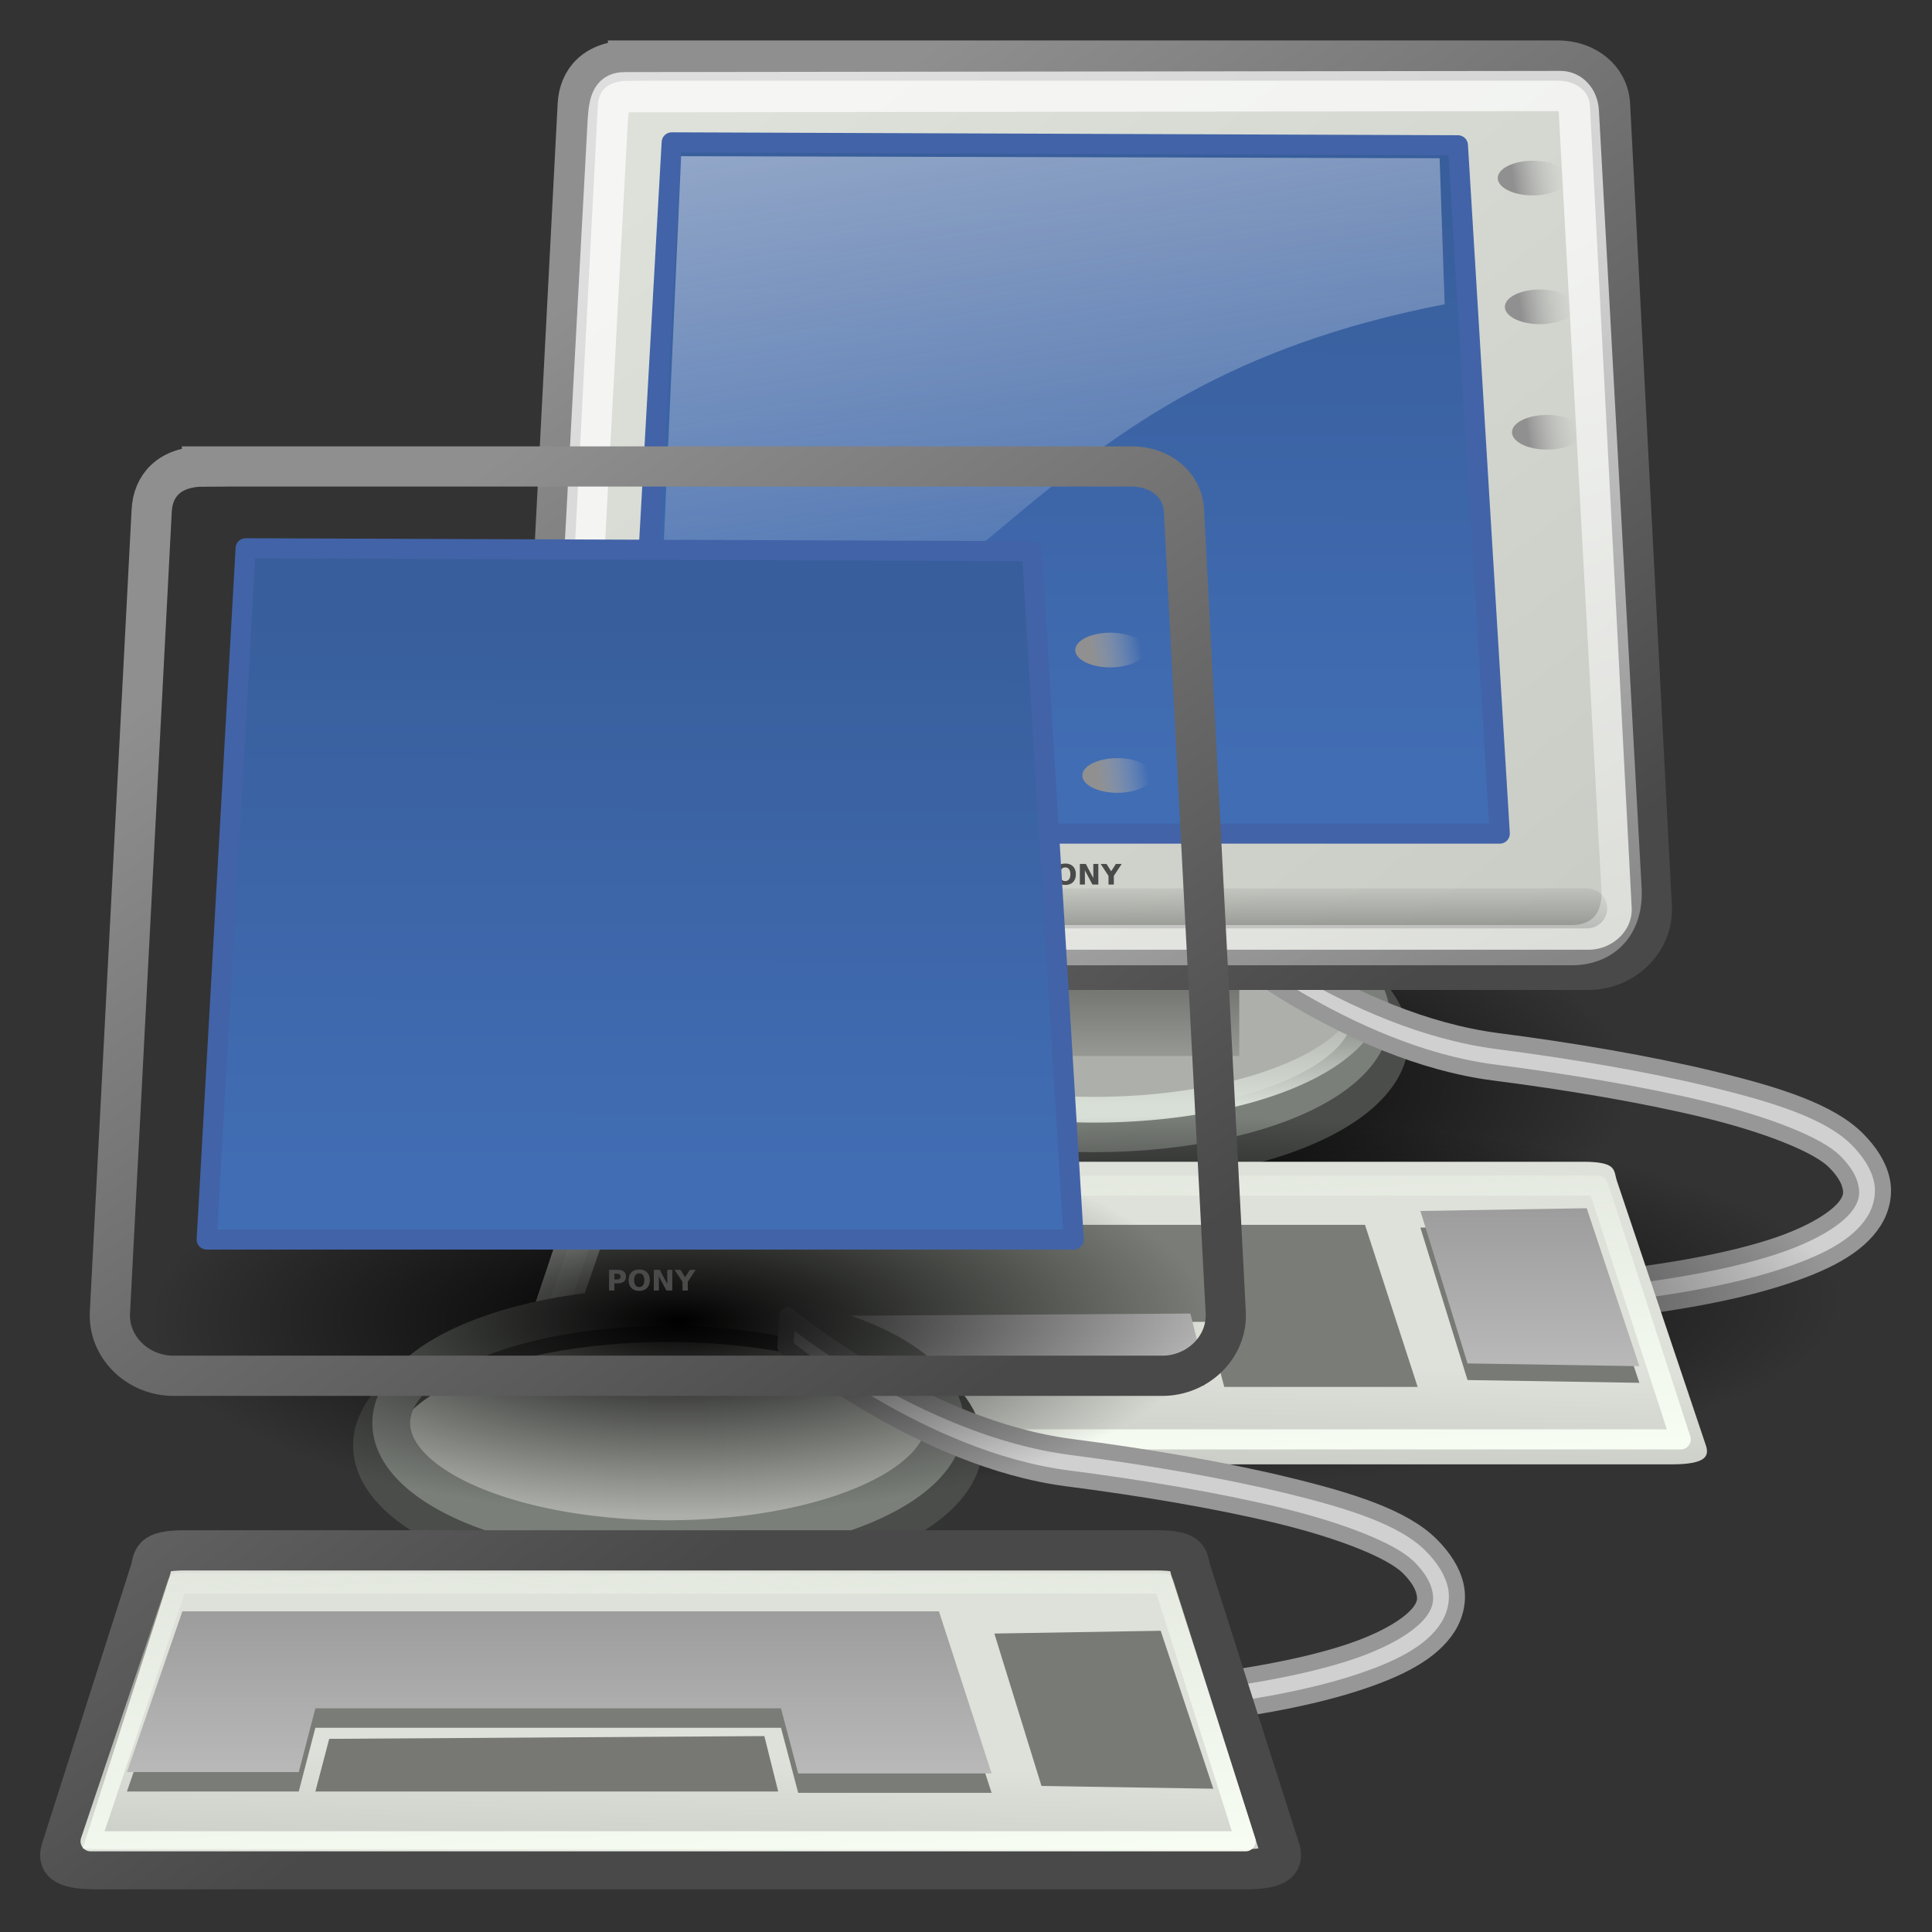 <?xml version="1.0" encoding="UTF-8" standalone="no"?>
<!-- Created with Inkscape (http://www.inkscape.org/) -->
<svg
    xmlns:inkscape="http://www.inkscape.org/namespaces/inkscape"
    xmlns:rdf="http://www.w3.org/1999/02/22-rdf-syntax-ns#"
    xmlns="http://www.w3.org/2000/svg"
    xmlns:sodipodi="http://sodipodi.sourceforge.net/DTD/sodipodi-0.dtd"
    xmlns:cc="http://creativecommons.org/ns#"
    xmlns:xlink="http://www.w3.org/1999/xlink"
    xmlns:dc="http://purl.org/dc/elements/1.1/"
    xmlns:svg="http://www.w3.org/2000/svg"
    xmlns:ns1="http://sozi.baierouge.fr"
    id="svg2327"
    sodipodi:docname="network-transmit-receive.svg"
    viewBox="0 0 48 48"
    sodipodi:version="0.32"
    inkscape:output_extension="org.inkscape.output.svg.inkscape"
    inkscape:version="0.46"
    sodipodi:docbase="/home/jimmac/src/cvs/tango-icon-theme/scalable/status"
  >
  <rect x="0" y="0" width="48" height="48" fill="#333333" stroke="none"/>
  <defs
      id="defs3"
    >
    <linearGradient
        id="linearGradient2985"
        inkscape:collect="always"
      >
      <stop
          id="stop2987"
          style="stop-color:#d8dfd6"
          offset="0"
      />
      <stop
          id="stop2989"
          style="stop-color:#d8dfd6;stop-opacity:0"
          offset="1"
      />
    </linearGradient
    >
    <linearGradient
        id="linearGradient2752"
      >
      <stop
          id="stop2754"
          style="stop-color:#9d9d9d"
          offset="0"
      />
      <stop
          id="stop2756"
          style="stop-color:#b9b9b9"
          offset="1"
      />
    </linearGradient
    >
    <linearGradient
        id="linearGradient2711"
      >
      <stop
          id="stop2713"
          style="stop-color:#909090"
          offset="0"
      />
      <stop
          id="stop2715"
          style="stop-color:#bebebe;stop-opacity:0"
          offset="1"
      />
    </linearGradient
    >
    <linearGradient
        id="linearGradient2701"
      >
      <stop
          id="stop2703"
          style="stop-color:#585956"
          offset="0"
      />
      <stop
          id="stop2705"
          style="stop-color:#bbbeb8"
          offset="1"
      />
    </linearGradient
    >
    <linearGradient
        id="linearGradient2683"
        inkscape:collect="always"
      >
      <stop
          id="stop2685"
          style="stop-color:#000000"
          offset="0"
      />
      <stop
          id="stop2687"
          style="stop-color:#000000;stop-opacity:0"
          offset="1"
      />
    </linearGradient
    >
    <linearGradient
        id="linearGradient2667"
      >
      <stop
          id="stop2669"
          style="stop-color:#ffffff"
          offset="0"
      />
      <stop
          id="stop2671"
          style="stop-color:#fcfcff;stop-opacity:0"
          offset="1"
      />
    </linearGradient
    >
    <linearGradient
        id="linearGradient2635"
        inkscape:collect="always"
      >
      <stop
          id="stop2637"
          style="stop-color:#f9fff5"
          offset="0"
      />
      <stop
          id="stop2639"
          style="stop-color:#f9fff5;stop-opacity:0"
          offset="1"
      />
    </linearGradient
    >
    <linearGradient
        id="linearGradient2415"
        inkscape:collect="always"
      >
      <stop
          id="stop2417"
          style="stop-color:#ffffff"
          offset="0"
      />
      <stop
          id="stop2419"
          style="stop-color:#ffffff;stop-opacity:0"
          offset="1"
      />
    </linearGradient
    >
    <linearGradient
        id="linearGradient2253"
      >
      <stop
          id="stop2255"
          style="stop-color:#8f8f8f"
          offset="0"
      />
      <stop
          id="stop2257"
          style="stop-color:#494949"
          offset="1"
      />
    </linearGradient
    >
    <linearGradient
        id="linearGradient2245"
      >
      <stop
          id="stop2247"
          style="stop-color:#dde1d9"
          offset="0"
      />
      <stop
          id="stop2249"
          style="stop-color:#cacdc6"
          offset="1"
      />
    </linearGradient
    >
    <radialGradient
        id="radialGradient3909"
        xlink:href="#linearGradient2683"
        gradientUnits="userSpaceOnUse"
        cy="67.502"
        cx="12.576"
        gradientTransform="scale(1.926 .519)"
        r="8.766"
        inkscape:collect="always"
    />
    <linearGradient
        id="linearGradient3911"
        y2="44.879"
        xlink:href="#linearGradient2985"
        gradientUnits="userSpaceOnUse"
        x2="-23.886"
        gradientTransform="scale(1.493 .67)"
        y1="49.953"
        x1="-23.886"
        inkscape:collect="always"
    />
    <linearGradient
        id="linearGradient3915"
        y2="64.893"
        xlink:href="#linearGradient2701"
        gradientUnits="userSpaceOnUse"
        x2="12.128"
        gradientTransform="scale(1.816 .551)"
        y1="53.535"
        x1="12.207"
        inkscape:collect="always"
    />
    <linearGradient
        id="linearGradient3917"
        y2="33.34"
        xlink:href="#linearGradient2245"
        gradientUnits="userSpaceOnUse"
        x2="34.784"
        gradientTransform="matrix(1.13 0 0 .885 -1.625 -1.304)"
        y1="7.229"
        x1="8.612"
        inkscape:collect="always"
    />
    <linearGradient
        id="linearGradient3919"
        y2="31.246"
        xlink:href="#linearGradient2253"
        gradientUnits="userSpaceOnUse"
        x2="32.537"
        gradientTransform="scale(1.104 .905)"
        y1="5.382"
        x1="10.391"
        inkscape:collect="always"
    />
    <linearGradient
        id="linearGradient3923"
        y2="162.45"
        xlink:href="#linearGradient2683"
        gradientUnits="userSpaceOnUse"
        x2="3.707"
        gradientTransform="matrix(5.705 0 0 .175 1 -.679)"
        y1="171.29"
        x1="3.707"
        inkscape:collect="always"
    />
    <linearGradient
        id="linearGradient3925"
        y2="55.201"
        xlink:href="#linearGradient2415"
        gradientUnits="userSpaceOnUse"
        x2="34.975"
        gradientTransform="matrix(1.108 0 0 .902 1 1)"
        y1="13.005"
        x1="17.698"
        inkscape:collect="always"
    />
    <linearGradient
        id="linearGradient3927"
        y2="26.729"
        xlink:href="#linearGradient2667"
        gradientUnits="userSpaceOnUse"
        x2="17.199"
        gradientTransform="matrix(1.239 0 0 .896 .591 -1.331)"
        y1="1.654"
        x1="11.492"
        inkscape:collect="always"
    />
    <linearGradient
        id="linearGradient3931"
        y2="52.536"
        xlink:href="#linearGradient2245"
        gradientUnits="userSpaceOnUse"
        x2="18.177"
        gradientTransform="scale(1.13 .885)"
        y1="48.643"
        x1="18.317"
        inkscape:collect="always"
    />
    <linearGradient
        id="linearGradient3935"
        y2="100.2"
        xlink:href="#linearGradient2752"
        gradientUnits="userSpaceOnUse"
        x2="8.113"
        gradientTransform="scale(2.31 .433)"
        y1="88.509"
        x1="8.113"
        inkscape:collect="always"
    />
    <linearGradient
        id="linearGradient3941"
        y2="74.098"
        xlink:href="#linearGradient2635"
        gradientUnits="userSpaceOnUse"
        x2="8.649"
        gradientTransform="matrix(2.144 0 0 .467 1 -.509)"
        y1="101.28"
        x1="13.629"
        inkscape:collect="always"
    />
    <linearGradient
        id="linearGradient3943"
        y2="3.845"
        xlink:href="#linearGradient2711"
        gradientUnits="userSpaceOnUse"
        x2="35.521"
        y1="3.938"
        x1="34.301"
        inkscape:collect="always"
    />
    <linearGradient
        id="linearGradient4033"
        y2="52.536"
        xlink:href="#linearGradient2245"
        gradientUnits="userSpaceOnUse"
        x2="18.177"
        gradientTransform="matrix(1.13 0 0 .933 1.8702e-17 -2.527)"
        y1="48.643"
        x1="18.317"
        inkscape:collect="always"
    />
    <linearGradient
        id="linearGradient4035"
        y2="31.246"
        xlink:href="#linearGradient2253"
        gradientUnits="userSpaceOnUse"
        x2="32.537"
        gradientTransform="matrix(1.104 0 0 .954 1.8702e-17 -2.527)"
        y1="5.382"
        x1="10.391"
        inkscape:collect="always"
    />
    <linearGradient
        id="linearGradient4043"
        y2="74.098"
        xlink:href="#linearGradient2635"
        gradientUnits="userSpaceOnUse"
        x2="8.649"
        gradientTransform="matrix(2.119 0 0 .474 1.162 -1.378)"
        y1="101.28"
        x1="13.629"
        inkscape:collect="always"
    />
    <linearGradient
        id="linearGradient4064"
        y2="15.323"
        gradientUnits="userSpaceOnUse"
        x2="-57.495"
        gradientTransform="matrix(.779 0 0 .779 73.639 -5.946)"
        y1="38.653"
        x1="-57.547"
        inkscape:collect="always"
      >
      <stop
          id="stop3402"
          style="stop-color:#416db4"
          offset="0"
      />
      <stop
          id="stop3404"
          style="stop-color:#385e9b"
          offset="1"
      />
    </linearGradient
    >
  </defs
  >
  <sodipodi:namedview
      id="base"
      bordercolor="#666666"
      inkscape:pageshadow="2"
      inkscape:window-y="30"
      pagecolor="#ffffff"
      inkscape:window-height="818"
      inkscape:grid-bbox="true"
      inkscape:zoom="4"
      inkscape:window-x="612"
      showgrid="true"
      borderopacity="0.122"
      inkscape:current-layer="layer1"
      inkscape:cx="83.297457"
      inkscape:cy="44.12705"
      inkscape:showpageshadow="false"
      inkscape:window-width="822"
      inkscape:pageopacity="0.0"
      inkscape:document-units="px"
  />
  <g
      id="layer1"
      inkscape:label="Layer 1"
      inkscape:groupmode="layer"
    >
    <g
        id="g2860"
        transform="matrix(.779 0 0 .779 4.554 10.264)"
      >
      <g
          id="g3880"
          transform="translate(7.166 -12.941)"
        >
        <path
            id="path2862"
            sodipodi:rx="16.882174"
            sodipodi:ry="4.5520000"
            style="fill-rule:evenodd;color:#000000;fill:url(#radialGradient3909)"
            sodipodi:type="arc"
            d="m41.101 35.051a16.882 4.552 0 1 1 -33.765 0 16.882 4.552 0 1 1 33.765 0z"
            transform="matrix(1 0 0 1.369 -1.979 -13.617)"
            sodipodi:cy="35.051105"
            sodipodi:cx="24.218407"
        />
        <path
            id="path2864"
            sodipodi:rx="9.3944187"
            sodipodi:ry="3.9395950"
            style="fill-rule:evenodd;color:#000000;stroke:#4b4d4a;stroke-width:1.283;fill:#adb0aa"
            sodipodi:type="arc"
            d="m-26.264 29.716a9.394 3.94 0 1 1 -18.789 0 9.394 3.94 0 1 1 18.789 0z"
            transform="translate(57.533 3.203)"
            sodipodi:cy="29.716238"
            sodipodi:cx="-35.658386"
        />
        <path
            id="path2866"
            sodipodi:rx="9.3944187"
            sodipodi:ry="3.9395950"
            style="color:#000000;stroke:#7b7f7a;stroke-width:1.283;fill:none"
            sodipodi:type="arc"
            d="m-26.264 29.716a9.394 3.94 0 1 1 -18.789 0 9.394 3.94 0 1 1 18.789 0z"
            transform="matrix(.94 0 0 .94 55.404 4.271)"
            sodipodi:cy="29.716238"
            sodipodi:cx="-35.658386"
        />
        <path
            id="path2868"
            sodipodi:rx="9.3944187"
            sodipodi:ry="3.9395950"
            style="color:#000000;stroke:url(#linearGradient3911);stroke-width:.873;fill:none"
            sodipodi:type="arc"
            d="m-26.264 29.716a9.394 3.94 0 1 1 -18.789 0 9.394 3.94 0 1 1 18.789 0z"
            transform="matrix(.94 0 0 .94 55.404 3.521)"
            sodipodi:cy="29.716238"
            sodipodi:cx="-35.658386"
        />
        <path
            id="path2870"
            sodipodi:nodetypes="ccccccccccccccccc"
            style="stroke-linejoin:round;fill-rule:evenodd;stroke:#979797;stroke-width:.513;fill:#d0d0d0"
            d="m25.688 28.766l-0.063 1s4.324 3.599 9 4.203c2.338 0.301 4.754 0.702 6.75 1.187s3.588 1.12 4.125 1.656c0.31 0.311 0.451 0.574 0.5 0.782 0.049 0.207 0.038 0.355-0.094 0.562-0.264 0.416-1.08 0.968-2.468 1.406-2.778 0.878-7.721 1.438-14.563 1.438v1c6.896 0 11.864-0.528 14.844-1.469 1.49-0.47 2.525-1.015 3.031-1.812 0.253-0.399 0.357-0.889 0.25-1.344s-0.385-0.885-0.781-1.281c-0.878-0.878-2.537-1.407-4.594-1.906-2.057-0.5-4.516-0.915-6.875-1.219-4.719-0.609-9.062-4.203-9.062-4.203z"
        />
        <path
            id="path2872"
            sodipodi:rx="16.882174"
            sodipodi:ry="4.5520000"
            style="color:#000000;fill-rule:evenodd;fill:url(#radialGradient3909)"
            sodipodi:type="arc"
            d="m41.101 35.051a16.882 4.552 0 1 1 -33.765 0 16.882 4.552 0 1 1 33.765 0z"
            transform="matrix(1 0 0 1.369 -1.979 -19.021)"
            sodipodi:cy="35.051105"
            sodipodi:cx="24.218407"
        />
        <rect
            id="rect2874"
            style="fill-rule:evenodd;color:#000000;fill:url(#linearGradient3915)"
            height="2.74"
            width="9.04"
            y="30.704"
            x="17.472"
        />
        <path
            id="path2876"
            sodipodi:nodetypes="cssssssss"
            style="fill-rule:evenodd;color:#000000;stroke:url(#linearGradient3919);stroke-width:1.283;fill:url(#linearGradient3917)"
            d="m7.081 1.696h29.588c0.911 0 1.624 0.584 1.667 1.402l1.332 25.578c0.058 1.118-0.901 2.021-2.02 2.021h-31.546c-1.119 0-2.078-0.903-2.02-2.021l1.332-25.578c0.04-0.773 0.547-1.401 1.667-1.401z"
        />
        <path
            id="path2878"
            sodipodi:nodetypes="ccccc"
            style="stroke-linejoin:round;fill-rule:evenodd;color:#000000;stroke:#4263a8;stroke-width:.642;fill:url(#linearGradient4064)"
            d="m8.411 4.306l-1.242 22.045h27.651l-1.335-21.952-25.074-0.093z"
        />
        <path
            id="path2880"
            style="stroke-opacity:.248;stroke:url(#linearGradient3923);stroke-linecap:round;stroke-width:1.278;fill:none"
            d="m6.177 28.736h31.429"
        />
        <path
            id="path2882"
            sodipodi:nodetypes="cssssssss"
            style="stroke-opacity:.701;color:#000000;stroke:url(#linearGradient3925);stroke-width:1.283;fill:none"
            d="m6.915 2.706l29.845-0.038c0.284-0 0.559 0.237 0.582 0.653l1.362 24.803c0.058 1.057-0.54 1.786-1.598 1.786h-30.524c-1.059 0-1.593-0.729-1.536-1.786l1.324-24.494c0.039-0.716 0.166-0.923 0.545-0.924z"
        />
        <path
            id="path2884"
            sodipodi:nodetypes="ccccc"
            style="opacity:.531;fill-rule:evenodd;fill:url(#linearGradient3927)"
            d="m8.711 4.746l-0.802 17.871c11.045-2.401 11.421-10.493 25.154-13.147l-0.161-4.658-24.19-0.066z"
        />
        <path
            id="path2886"
            sodipodi:rx="16.882174"
            sodipodi:ry="4.5520000"
            style="color:#000000;fill-rule:evenodd;fill:url(#radialGradient3909)"
            sodipodi:type="arc"
            d="m41.101 35.051a16.882 4.552 0 1 1 -33.765 0 16.882 4.552 0 1 1 33.765 0z"
            transform="matrix(1.264 0 0 1.291 -6.216 -4)"
            sodipodi:cy="35.051105"
            sodipodi:cx="24.218407"
        />
        <path
            id="path2888"
            sodipodi:nodetypes="cssssssss"
            style="fill-rule:evenodd;color:#000000;stroke:url(#linearGradient3919);stroke-width:1.283;fill:url(#linearGradient3931)"
            d="m6.462 36.817h31.003c1.119 0 0.977 0.272 1.092 0.613l2.834 8.425c0.115 0.342 0.027 0.613-1.092 0.613h-36.672c-1.119 0-1.207-0.271-1.092-0.613l2.835-8.425c0.115-0.341-0.027-0.613 1.092-0.613z"
        />
        <path
            id="path2890"
            sodipodi:nodetypes="ccccccccc"
            style="fill-rule:evenodd;fill:#7a7d77"
            d="m6.392 38.829l-1.768 5.127h5.48l0.53-2.033h14.85l0.549 2.075h6.168l-1.679-5.169h-24.13z"
        />
        <path
            id="path2892"
            style="fill-rule:evenodd;fill:#777874"
            d="m11.076 42.276l-0.442 1.68h14.761l-0.442-1.768-13.877 0.088z"
        />
        <path
            id="path2894"
            style="fill-rule:evenodd;color:#000000;fill:#777a75"
            d="m37.593 38.829l1.679 5.038-5.48-0.088-1.503-4.861 5.304-0.089z"
        />
        <path
            id="path2896"
            style="fill-rule:evenodd;color:#000000;fill:url(#linearGradient3935)"
            d="m37.593 38.299l1.679 5.038-5.48-0.088-1.503-4.862 5.304-0.088z"
        />
        <path
            id="path2898"
            sodipodi:nodetypes="ccccccccc"
            style="fill:url(#linearGradient3935);fill-rule:evenodd"
            d="m6.392 38.21l-1.768 5.127h5.48l0.53-2.033h14.85l0.549 2.075h6.168l-1.679-5.169h-24.13z"
        />
        <path
            id="path2900"
            style="color:#000000;fill-rule:evenodd;fill:url(#linearGradient3935)"
            d="m11.076 41.746l-0.442 1.679h14.761l-0.442-1.767-13.877 0.088z"
        />
        <path
            id="path2902"
            sodipodi:nodetypes="ccccc"
            style="stroke-linejoin:round;color:#000000;stroke:url(#linearGradient3941);stroke-width:.642;fill:none"
            d="m6.128 37.578h31.826l2.637 8.093h-37.261l2.798-8.093z"
        />
        <path
            id="path2904"
            sodipodi:rx="0.83968931"
            sodipodi:ry="0.83968931"
            style="fill-rule:evenodd;color:#000000;fill:url(#linearGradient3943)"
            sodipodi:type="arc"
            d="m35.621 3.938a0.84 0.84 0 1 1 -1.68 0 0.84 0.84 0 1 1 1.68 0z"
            transform="matrix(1.331 0 0 .658 -10.419 2.854)"
            sodipodi:cy="3.9384086"
            sodipodi:cx="34.780815"
        />
        <path
            id="path2906"
            sodipodi:rx="0.83968931"
            sodipodi:ry="0.83968931"
            style="color:#000000;fill-rule:evenodd;fill:url(#linearGradient3943)"
            sodipodi:type="arc"
            d="m35.621 3.938a0.84 0.84 0 1 1 -1.68 0 0.84 0.84 0 1 1 1.68 0z"
            transform="matrix(1.331 0 0 .658 -10.306 4.96)"
            sodipodi:cy="3.9384086"
            sodipodi:cx="34.780815"
        />
        <path
            id="path2908"
            sodipodi:rx="0.83968931"
            sodipodi:ry="0.83968931"
            style="color:#000000;fill-rule:evenodd;fill:url(#linearGradient3943)"
            sodipodi:type="arc"
            d="m35.621 3.938a0.84 0.84 0 1 1 -1.68 0 0.84 0.84 0 1 1 1.68 0z"
            transform="matrix(1.331 0 0 .658 -10.192 6.96)"
            sodipodi:cy="3.9384086"
            sodipodi:cx="34.780815"
        />
        <path
            id="path2910"
            sodipodi:rx="0.83968931"
            sodipodi:ry="0.83968931"
            style="color:#000000;fill-rule:evenodd;fill:url(#linearGradient3943)"
            sodipodi:type="arc"
            d="m35.621 3.938a0.84 0.84 0 1 1 -1.68 0 0.84 0.84 0 1 1 1.68 0z"
            transform="matrix(1.331 0 0 .658 -10.079 8.96)"
            sodipodi:cy="3.9384086"
            sodipodi:cx="34.780815"
        />
        <path
            id="path2912"
            sodipodi:rx="0.83968931"
            sodipodi:ry="0.83968931"
            style="color:#000000;fill-rule:evenodd;fill:url(#linearGradient3943)"
            sodipodi:type="arc"
            d="m35.621 3.938a0.84 0.84 0 1 1 -1.68 0 0.84 0.84 0 1 1 1.68 0z"
            transform="matrix(1.331 0 0 .658 -9.965 10.96)"
            sodipodi:cy="3.9384086"
            sodipodi:cx="34.780815"
        />
        <path
            id="path2914"
            style="fill:#4a4a4a"
            d="m20 27.318h0.282c0.083 0 0.148 0.018 0.192 0.056 0.045 0.037 0.068 0.09 0.068 0.158 0 0.069-0.023 0.123-0.068 0.16-0.044 0.037-0.109 0.056-0.192 0.056h-0.112v0.228h-0.17v-0.658m0.17 0.123v0.184h0.094c0.033 0 0.058-0.008 0.076-0.024s0.027-0.039 0.027-0.069c0-0.029-0.009-0.052-0.027-0.068-0.018-0.015-0.043-0.023-0.076-0.023h-0.094m0.792-0.012c-0.052 0-0.092 0.019-0.12 0.057-0.029 0.038-0.043 0.092-0.043 0.161 0 0.07 0.014 0.123 0.043 0.161 0.028 0.039 0.068 0.058 0.12 0.058s0.092-0.019 0.121-0.058c0.028-0.038 0.043-0.091 0.043-0.161 0-0.069-0.015-0.123-0.043-0.161-0.029-0.038-0.069-0.057-0.121-0.057m0-0.123c0.106 0 0.189 0.03 0.249 0.091 0.06 0.06 0.09 0.144 0.09 0.25 0 0.107-0.03 0.19-0.09 0.251-0.06 0.06-0.143 0.091-0.249 0.091s-0.188-0.031-0.249-0.091c-0.06-0.061-0.09-0.144-0.09-0.251 0-0.106 0.03-0.19 0.09-0.25 0.061-0.061 0.143-0.091 0.249-0.091m0.466 0.012h0.19l0.239 0.451v-0.451h0.161v0.658h-0.189l-0.24-0.452v0.452h-0.161v-0.658m0.663 0h0.186l0.15 0.234 0.15-0.234h0.186l-0.251 0.381v0.277h-0.17v-0.277l-0.251-0.381"
        />
      </g
      >
    </g
    >
    <g
        id="g3953"
        transform="matrix(.779 0 0 .779 -6.031 20.349)"
      >
      <g
          id="g3955"
          transform="translate(7.166 -12.941)"
        >
        <path
            id="path3957"
            sodipodi:rx="16.882174"
            sodipodi:ry="4.5520000"
            style="color:#000000;fill-rule:evenodd;fill:url(#radialGradient3909)"
            sodipodi:type="arc"
            d="m41.101 35.051a16.882 4.552 0 1 1 -33.765 0 16.882 4.552 0 1 1 33.765 0z"
            transform="matrix(1 0 0 1.369 -1.979 -13.617)"
            sodipodi:cy="35.051105"
            sodipodi:cx="24.218407"
        />
        <path
            id="path3959"
            sodipodi:rx="9.3944187"
            sodipodi:ry="3.9395950"
            style="fill-rule:evenodd;color:#000000;stroke:#4b4d4a;stroke-width:1.283;fill:#adb0aa"
            sodipodi:type="arc"
            d="m-26.264 29.716a9.394 3.94 0 1 1 -18.789 0 9.394 3.94 0 1 1 18.789 0z"
            transform="translate(57.533 3.203)"
            sodipodi:cy="29.716238"
            sodipodi:cx="-35.658386"
        />
        <path
            id="path3961"
            sodipodi:rx="9.3944187"
            sodipodi:ry="3.9395950"
            style="color:#000000;stroke:#7b7f7a;stroke-width:1.283;fill:none"
            sodipodi:type="arc"
            d="m-26.264 29.716a9.394 3.94 0 1 1 -18.789 0 9.394 3.94 0 1 1 18.789 0z"
            transform="matrix(.94 0 0 .94 55.404 4.271)"
            sodipodi:cy="29.716238"
            sodipodi:cx="-35.658386"
        />
        <path
            id="path3963"
            sodipodi:rx="9.3944187"
            sodipodi:ry="3.9395950"
            style="color:#000000;stroke:url(#linearGradient3911);stroke-width:.873;fill:none"
            sodipodi:type="arc"
            d="m-26.264 29.716a9.394 3.94 0 1 1 -18.789 0 9.394 3.94 0 1 1 18.789 0z"
            transform="matrix(.94 0 0 .94 55.404 3.521)"
            sodipodi:cy="29.716238"
            sodipodi:cx="-35.658386"
        />
        <path
            id="path3965"
            sodipodi:nodetypes="ccccccccccccccccc"
            style="stroke-linejoin:round;fill-rule:evenodd;stroke:#979797;stroke-width:.513;fill:#d0d0d0"
            d="m25.688 28.766l-0.063 1s4.324 3.599 9 4.203c2.338 0.301 4.754 0.702 6.75 1.187s3.588 1.12 4.125 1.656c0.31 0.311 0.451 0.574 0.5 0.782 0.049 0.207 0.038 0.355-0.094 0.562-0.264 0.416-1.08 0.968-2.468 1.406-2.778 0.878-7.721 1.438-14.563 1.438v1c6.896 0 11.864-0.528 14.844-1.469 1.49-0.47 2.525-1.015 3.031-1.812 0.253-0.399 0.357-0.889 0.25-1.344s-0.385-0.885-0.781-1.281c-0.878-0.878-2.537-1.407-4.594-1.906-2.057-0.5-4.516-0.915-6.875-1.219-4.719-0.609-9.062-4.203-9.062-4.203z"
        />
        <path
            id="path3967"
            sodipodi:rx="16.882174"
            sodipodi:ry="4.5520000"
            style="color:#000000;fill-rule:evenodd;fill:url(#radialGradient3909)"
            sodipodi:type="arc"
            d="m41.101 35.051a16.882 4.552 0 1 1 -33.765 0 16.882 4.552 0 1 1 33.765 0z"
            transform="matrix(1 0 0 1.369 -1.979 -19.021)"
            sodipodi:cy="35.051105"
            sodipodi:cx="24.218407"
        />
        <rect
            id="rect3969"
            style="color:#000000;fill-rule:evenodd;fill:url(#linearGradient3915)"
            height="2.74"
            width="9.04"
            y="30.704"
            x="17.472"
        />
        <path
            id="path3971"
            sodipodi:nodetypes="cssssssss"
            style="fill-rule:evenodd;color:#000000;stroke:url(#linearGradient3919);stroke-width:1.283;fill:url(#linearGradient3917)"
            d="m7.081 1.696h29.588c0.911 0 1.624 0.584 1.667 1.402l1.332 25.578c0.058 1.118-0.901 2.021-2.02 2.021h-31.546c-1.119 0-2.078-0.903-2.02-2.021l1.332-25.578c0.04-0.773 0.547-1.401 1.667-1.401z"
        />
        <path
            id="path3973"
            sodipodi:nodetypes="ccccc"
            style="stroke-linejoin:round;fill-rule:evenodd;color:#000000;stroke:#4263a8;stroke-width:.642;fill:url(#linearGradient4064)"
            d="m8.411 4.306l-1.242 22.045h27.651l-1.335-21.952-25.074-0.093z"
        />
        <path
            id="path3975"
            style="stroke-opacity:.248;stroke:url(#linearGradient3923);stroke-linecap:round;stroke-width:1.278;fill:none"
            d="m6.177 28.736h31.429"
        />
        <path
            id="path3977"
            sodipodi:nodetypes="cssssssss"
            style="stroke-opacity:.701;color:#000000;stroke:url(#linearGradient3925);stroke-width:1.283;fill:none"
            d="m6.915 2.706l29.845-0.038c0.284-0 0.559 0.237 0.582 0.653l1.362 24.803c0.058 1.057-0.54 1.786-1.598 1.786h-30.524c-1.059 0-1.593-0.729-1.536-1.786l1.324-24.494c0.039-0.716 0.166-0.923 0.545-0.924z"
        />
        <path
            id="path3979"
            sodipodi:nodetypes="ccccc"
            style="opacity:.531;fill:url(#linearGradient3927);fill-rule:evenodd"
            d="m8.711 4.746l-0.802 17.871c11.045-2.401 11.421-10.493 25.154-13.147l-0.161-4.658-24.19-0.066z"
        />
        <path
            id="path3981"
            sodipodi:rx="16.882174"
            sodipodi:ry="4.5520000"
            style="color:#000000;fill-rule:evenodd;fill:url(#radialGradient3909)"
            sodipodi:type="arc"
            d="m41.101 35.051a16.882 4.552 0 1 1 -33.765 0 16.882 4.552 0 1 1 33.765 0z"
            transform="matrix(1.264 0 0 1.291 -6.216 -4)"
            sodipodi:cy="35.051105"
            sodipodi:cx="24.218407"
        />
        <path
            id="path3983"
            sodipodi:nodetypes="cssssssss"
            style="fill-rule:evenodd;color:#000000;stroke:url(#linearGradient4035);stroke-width:1.283;fill:url(#linearGradient4033)"
            d="m6.462 36.265h31.003c1.119 0 0.977 0.286 1.092 0.646l2.834 8.877c0.115 0.36 0.027 0.646-1.092 0.646h-36.672c-1.119 0-1.207-0.286-1.092-0.646l2.835-8.877c0.115-0.36-0.027-0.646 1.092-0.646z"
        />
        <path
            id="path3985"
            sodipodi:nodetypes="ccccccccc"
            style="fill-rule:evenodd;fill:#7a7d77"
            d="m6.392 38.829l-1.768 5.127h5.48l0.53-2.033h14.85l0.549 2.075h6.168l-1.679-5.169h-24.13z"
        />
        <path
            id="path3987"
            style="fill-rule:evenodd;fill:#777874"
            d="m11.076 42.276l-0.442 1.68h14.761l-0.442-1.768-13.877 0.088z"
        />
        <path
            id="path3989"
            style="fill-rule:evenodd;color:#000000;fill:#777a75"
            d="m37.593 38.829l1.679 5.038-5.48-0.088-1.503-4.861 5.304-0.089z"
        />
        <path
            id="path3991"
            style="color:#000000;fill-rule:evenodd;fill:url(#linearGradient3935)"
            d="m37.593 38.299l1.679 5.038-5.48-0.088-1.503-4.862 5.304-0.088z"
        />
        <path
            id="path3993"
            sodipodi:nodetypes="ccccccccc"
            style="fill:url(#linearGradient3935);fill-rule:evenodd"
            d="m6.392 38.21l-1.768 5.127h5.48l0.53-2.033h14.85l0.549 2.075h6.168l-1.679-5.169h-24.13z"
        />
        <path
            id="path3995"
            style="color:#000000;fill-rule:evenodd;fill:url(#linearGradient3935)"
            d="m11.076 41.746l-0.442 1.679h14.761l-0.442-1.767-13.877 0.088z"
        />
        <path
            id="path3997"
            sodipodi:nodetypes="ccccc"
            style="stroke-linejoin:round;color:#000000;stroke:url(#linearGradient4043);stroke-width:.642;fill:none"
            d="m6.231 37.321h31.463l2.607 8.222h-36.836l2.766-8.222z"
        />
        <path
            id="path3999"
            sodipodi:rx="0.83968931"
            sodipodi:ry="0.83968931"
            style="color:#000000;fill-rule:evenodd;fill:url(#linearGradient3943)"
            sodipodi:type="arc"
            d="m35.621 3.938a0.84 0.84 0 1 1 -1.68 0 0.84 0.84 0 1 1 1.68 0z"
            transform="matrix(1.331 0 0 .658 -10.419 2.854)"
            sodipodi:cy="3.9384086"
            sodipodi:cx="34.780815"
        />
        <path
            id="path4001"
            sodipodi:rx="0.83968931"
            sodipodi:ry="0.83968931"
            style="color:#000000;fill-rule:evenodd;fill:url(#linearGradient3943)"
            sodipodi:type="arc"
            d="m35.621 3.938a0.84 0.84 0 1 1 -1.68 0 0.84 0.84 0 1 1 1.68 0z"
            transform="matrix(1.331 0 0 .658 -10.306 4.96)"
            sodipodi:cy="3.9384086"
            sodipodi:cx="34.780815"
        />
        <path
            id="path4003"
            sodipodi:rx="0.83968931"
            sodipodi:ry="0.83968931"
            style="color:#000000;fill-rule:evenodd;fill:url(#linearGradient3943)"
            sodipodi:type="arc"
            d="m35.621 3.938a0.84 0.84 0 1 1 -1.68 0 0.84 0.84 0 1 1 1.68 0z"
            transform="matrix(1.331 0 0 .658 -10.192 6.96)"
            sodipodi:cy="3.9384086"
            sodipodi:cx="34.780815"
        />
        <path
            id="path4005"
            sodipodi:rx="0.83968931"
            sodipodi:ry="0.83968931"
            style="color:#000000;fill-rule:evenodd;fill:url(#linearGradient3943)"
            sodipodi:type="arc"
            d="m35.621 3.938a0.84 0.84 0 1 1 -1.68 0 0.84 0.84 0 1 1 1.68 0z"
            transform="matrix(1.331 0 0 .658 -10.079 8.96)"
            sodipodi:cy="3.9384086"
            sodipodi:cx="34.780815"
        />
        <path
            id="path4007"
            sodipodi:rx="0.83968931"
            sodipodi:ry="0.83968931"
            style="color:#000000;fill-rule:evenodd;fill:url(#linearGradient3943)"
            sodipodi:type="arc"
            d="m35.621 3.938a0.84 0.84 0 1 1 -1.68 0 0.84 0.84 0 1 1 1.68 0z"
            transform="matrix(1.331 0 0 .658 -9.965 10.96)"
            sodipodi:cy="3.9384086"
            sodipodi:cx="34.780815"
        />
        <path
            id="path4009"
            style="fill:#4a4a4a"
            d="m20 27.318h0.282c0.083 0 0.148 0.018 0.192 0.056 0.045 0.037 0.068 0.09 0.068 0.158 0 0.069-0.023 0.123-0.068 0.16-0.044 0.037-0.109 0.056-0.192 0.056h-0.112v0.228h-0.17v-0.658m0.17 0.123v0.184h0.094c0.033 0 0.058-0.008 0.076-0.024s0.027-0.039 0.027-0.069c0-0.029-0.009-0.052-0.027-0.068-0.018-0.015-0.043-0.023-0.076-0.023h-0.094m0.792-0.012c-0.052 0-0.092 0.019-0.12 0.057-0.029 0.038-0.043 0.092-0.043 0.161 0 0.07 0.014 0.123 0.043 0.161 0.028 0.039 0.068 0.058 0.12 0.058s0.092-0.019 0.121-0.058c0.028-0.038 0.043-0.091 0.043-0.161 0-0.069-0.015-0.123-0.043-0.161-0.029-0.038-0.069-0.057-0.121-0.057m0-0.123c0.106 0 0.189 0.03 0.249 0.091 0.06 0.06 0.09 0.144 0.09 0.25 0 0.107-0.03 0.19-0.09 0.251-0.06 0.06-0.143 0.091-0.249 0.091s-0.188-0.031-0.249-0.091c-0.06-0.061-0.09-0.144-0.09-0.251 0-0.106 0.03-0.19 0.09-0.25 0.061-0.061 0.143-0.091 0.249-0.091m0.466 0.012h0.19l0.239 0.451v-0.451h0.161v0.658h-0.189l-0.24-0.452v0.452h-0.161v-0.658m0.663 0h0.186l0.15 0.234 0.15-0.234h0.186l-0.251 0.381v0.277h-0.17v-0.277l-0.251-0.381"
        />
      </g
      >
    </g
    >
  </g
  >
</svg
>
